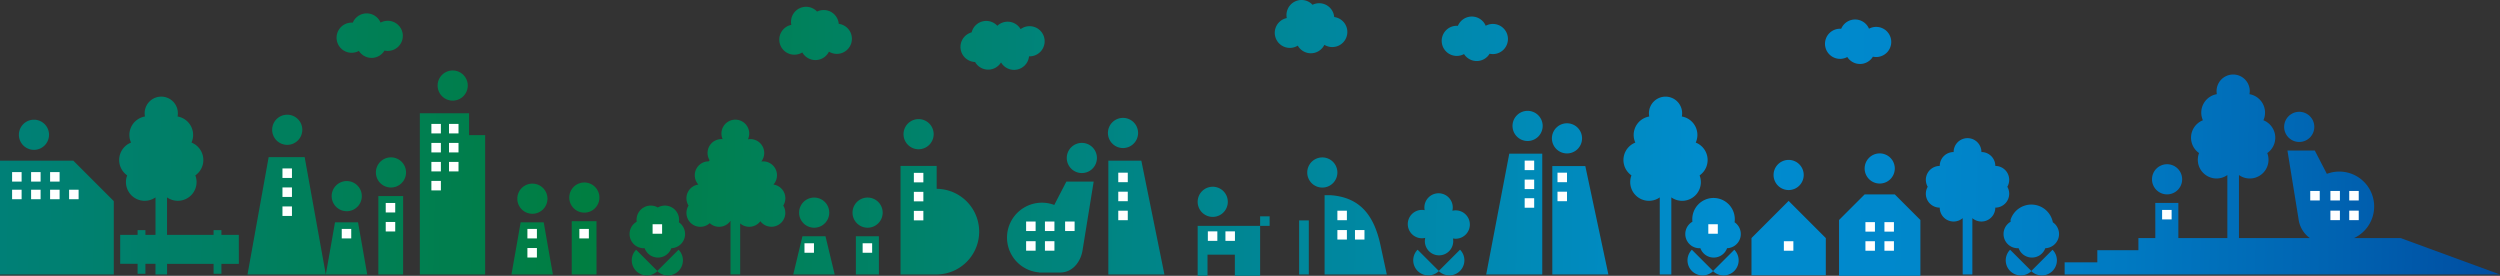 <svg xmlns="http://www.w3.org/2000/svg" xmlns:xlink="http://www.w3.org/1999/xlink" width="1040" height="114.721" viewBox="0 0 1040 114.721"><rect x="0" y="0" width="1040" height="114.721" fill="#333333" stroke="none"/><defs><linearGradient id="a" x1="0.997" y1="0.501" x2="-0.003" y2="0.499" gradientUnits="objectBoundingBox"><stop offset="0" stop-color="#004da1"/><stop offset="0.07" stop-color="#0064b2"/><stop offset="0.15" stop-color="#007ac2"/><stop offset="0.23" stop-color="#0087cb"/><stop offset="0.31" stop-color="#008ccf"/><stop offset="0.76" stop-color="#007e41"/><stop offset="1" stop-color="#008079"/></linearGradient></defs><g transform="translate(0 -0.001)"><g transform="translate(0 0.001)"><path d="M498.225,83.96a6.272,6.272,0,1,1,6.27,6.27,6.268,6.268,0,0,1-6.27-6.27m25.982,9.989H498.225v20.773h4.1v-8.773H513.7v8.773h10.51V93.949h3.953V90h-3.953v3.949ZM707.554,75.74a7.842,7.842,0,0,0-.517-2.777,7.793,7.793,0,0,0-1.6-13.641,7.783,7.783,0,0,0-5.792-10.855,7.057,7.057,0,0,0,.124-1.273,6.907,6.907,0,1,0-13.813,0,6.753,6.753,0,0,0,.124,1.273,7.783,7.783,0,0,0-5.792,10.855,7.793,7.793,0,0,0-1.6,13.641,7.71,7.71,0,0,0-.517,2.777,7.792,7.792,0,0,0,12.288,6.372v32.062h4.815V82.112a7.792,7.792,0,0,0,12.288-6.372Zm-89.3,38.438h23.329V63.916H627.857ZM635.48,46.114a6.272,6.272,0,1,0,6.27,6.27,6.272,6.272,0,0,0-6.27-6.27ZM645.76,69.085v45.093h23.329l-9.6-45.093H645.76Zm6.106-5.257a6.27,6.27,0,1,0-6.27-6.27A6.271,6.271,0,0,0,651.867,63.828Zm-190.8,3.016v47.33h23.329l-9.6-47.33Zm6.106-5.257a6.272,6.272,0,1,0-6.274-6.27A6.271,6.271,0,0,0,467.172,61.586Zm-17.121-2.14a6.272,6.272,0,1,0,6.27,6.27,6.271,6.271,0,0,0-6.27-6.27Zm-11.479,25.81a14.52,14.52,0,1,0-6.354,28.051v.062h8.79c5.165,0,8.6-4.435,9.348-9.352l4.612-28.463H443.6l-5.023,9.7ZM382.138,62.09a6.27,6.27,0,1,0-6.274-6.27A6.271,6.271,0,0,0,382.138,62.09Zm7.521,16.462v-9.52H374.621v45.141h15.038a17.811,17.811,0,0,0,0-35.621Zm-28.737,3.635a6.27,6.27,0,1,0,6.27,6.27,6.272,6.272,0,0,0-6.27-6.27Zm-4.882,16.1v15.892h9.582V98.282ZM338.7,94.731a6.27,6.27,0,1,0-6.274-6.27A6.271,6.271,0,0,0,338.7,94.731Zm-4.882,3.551L330,114.173h17.223L343.4,98.282ZM243.084,75.917a6.27,6.27,0,1,0,6.27,6.27,6.268,6.268,0,0,0-6.27-6.27Zm-5.24,16.1v22.162h10.3V92.012ZM195.13,47.118H174.653v67.055H201.82V56.222h-6.69v-9.1Zm-6.809-5.257a6.27,6.27,0,1,0-6.27-6.27A6.271,6.271,0,0,0,188.321,41.861Zm-76.562,23.51-8.795,48.807h32.57L126.74,65.371H111.759Zm7.729-5.111a6.27,6.27,0,1,0-6.27-6.27A6.268,6.268,0,0,0,119.488,60.26ZM221.475,88.93a6.27,6.27,0,1,0-6.27-6.27,6.271,6.271,0,0,0,6.27,6.27Zm-4.882,3.555-3.82,21.693H230l-3.82-21.693h-9.582ZM162.64,65.464a6.27,6.27,0,1,0,6.27,6.27A6.271,6.271,0,0,0,162.64,65.464Zm-5.24,16.1v32.619h10.3V81.559Zm-13.155,6.3a6.27,6.27,0,1,0-6.27-6.27,6.271,6.271,0,0,0,6.27,6.27Zm-4.882,4.625-3.82,21.693h17.223l-3.82-21.693h-9.582Zm859.373,6.557H979.268a14.513,14.513,0,0,0-11.289-26.72l-5.028-9.7H951.575l4.616,28.463a11.554,11.554,0,0,0,4.722,7.959h-29.5V72.822a7.788,7.788,0,0,0,11.771-9.149,7.794,7.794,0,0,0-1.609-13.641,7.7,7.7,0,0,0,.681-3.175,7.794,7.794,0,0,0-6.478-7.681,6.686,6.686,0,0,0,.128-1.269,6.907,6.907,0,0,0-13.814,0,7.059,7.059,0,0,0,.115,1.269,7.782,7.782,0,0,0-5.8,10.855,7.793,7.793,0,0,0-1.6,13.641,7.706,7.706,0,0,0-.517,2.777,7.792,7.792,0,0,0,12.288,6.372V99.042H906.19V84.415h-9.582V99.042h-7.035v5.032H872.488v5.054h-13.6v5.054H1040L998.71,99.047ZM775.688,80.878,765.041,91.521v23.2h33.844v-23.2L788.237,80.874H775.692Zm-47.073,18.16V114.5h30.921V99.038L744.073,83.575,728.615,99.038ZM92.1,95.735H88.846v1.981H69.483V82.107a7.8,7.8,0,0,0,12.292-6.372,7.841,7.841,0,0,0-.517-2.777,7.793,7.793,0,0,0-1.6-13.641,7.783,7.783,0,0,0-5.792-10.855,7.065,7.065,0,0,0,.124-1.273,6.907,6.907,0,1,0-13.813,0,6.758,6.758,0,0,0,.124,1.273,7.783,7.783,0,0,0-5.792,10.855,7.793,7.793,0,0,0-1.6,13.641,7.793,7.793,0,0,0,11.775,9.149V97.716H60.494V95.735H57.239v1.981H50v12.04h7.243v4.139h3.254v-4.139h4.187v4.417H69.5v-4.417H88.859v4.139h3.254v-4.139h7.243V97.716H92.113V95.735Zm743.728-15.14a5.785,5.785,0,0,0-.778-2.892,5.776,5.776,0,0,0-5-8.671,5.781,5.781,0,0,0-5.779-5.779,5.781,5.781,0,0,0-11.563,0,5.778,5.778,0,0,0-5.779,5.779,5.776,5.776,0,0,0-5,8.671,5.776,5.776,0,0,0,5,8.671,5.775,5.775,0,0,0,9.546,4.378v23.417H820.5V90.752a5.775,5.775,0,0,0,9.547-4.377,5.778,5.778,0,0,0,5.779-5.779ZM321.742,76.779a5.773,5.773,0,0,0-4.289-9.644,5.955,5.955,0,0,0-.752.053,5.776,5.776,0,0,0-4.563-9.321,5.959,5.959,0,0,0-.982.088,5.779,5.779,0,1,0-10.546-.066c-.164-.013-.323-.027-.491-.027a5.774,5.774,0,0,0-4.9,8.83,5.734,5.734,0,0,0-.429.438,5.773,5.773,0,0,0-4.276,9.644,5.765,5.765,0,0,0-4.081,8.755,5.773,5.773,0,0,0,8.808,7.3,5.765,5.765,0,0,0,8.649-.973v22.3h4.028V92.945a5.765,5.765,0,0,0,8.388-.915,5.774,5.774,0,0,0,9.529-6.5,5.765,5.765,0,0,0-4.081-8.755Zm422.331,2.282a6.27,6.27,0,1,0-6.27-6.27,6.268,6.268,0,0,0,6.27,6.27Zm37.885-15.246a6.27,6.27,0,1,0,6.274,6.27A6.271,6.271,0,0,0,781.958,63.815ZM0,66.848v47.33H47.33V83.664L30.514,66.848Zm14.127-4.51a6.27,6.27,0,1,0-6.27-6.27A6.271,6.271,0,0,0,14.127,62.338ZM540.435,91.693v22.484h4.028V91.693Zm15.918-19.937a6.27,6.27,0,1,0-6.27,6.274A6.271,6.271,0,0,0,556.353,71.756ZM553.444,81.2h-2.419v32.973H576.91L574.129,101.3c-2.622-11.355-8.039-19.221-20.68-20.1ZM956.483,59.057a6.272,6.272,0,1,0-6.274-6.274A6.273,6.273,0,0,0,956.483,59.057ZM348.913,9.918a6.268,6.268,0,0,0-9.011-5.1,6.265,6.265,0,0,0-10.718,5.523,6.271,6.271,0,1,0,4.581,11.466c.062.111.124.221.195.332a6.273,6.273,0,0,0,8.68,1.831,6.2,6.2,0,0,0,2.2-2.489,6.269,6.269,0,1,0,4.086-11.558Zm199.83,11.218a6.234,6.234,0,0,0,2.2-2.489,6.269,6.269,0,1,0,4.086-11.558,6.268,6.268,0,0,0-9.011-5.1A6.265,6.265,0,0,0,535.3,7.513a6.27,6.27,0,1,0,4.581,11.466c.062.111.124.221.19.332a6.274,6.274,0,0,0,8.68,1.831Zm70.933,1.216a6.27,6.27,0,1,0-1.627-11.634,6.179,6.179,0,0,0-.517-.986,6.273,6.273,0,0,0-11.045,1.013,6.268,6.268,0,1,0,2.547,11.744c.009.018.018.031.027.049a6.263,6.263,0,0,0,10.621-.186Zm-459.73-1.313a6.27,6.27,0,1,0-1.627-11.634,6.184,6.184,0,0,0-.517-.986,6.273,6.273,0,0,0-11.045,1.013A6.27,6.27,0,1,0,149.3,21.18c.009.018.018.031.027.049a6.263,6.263,0,0,0,10.621-.186Zm608.53,2.675s.018.031.031.049a6.263,6.263,0,0,0,10.621-.186A6.27,6.27,0,1,0,777.5,11.943a6.179,6.179,0,0,0-.517-.986,6.272,6.272,0,0,0-11.045,1.013,6.267,6.267,0,1,0,2.542,11.744ZM419.187,28.472a6.262,6.262,0,0,0,8.892-5.032,6.274,6.274,0,1,0-3.5-11.32,6.264,6.264,0,0,0-9.692-1.393,6.268,6.268,0,0,0-10.289,1.6,6.494,6.494,0,0,0-.4,1.141,6.271,6.271,0,0,0,1.433,12.323,6.261,6.261,0,0,0,10.8.168,6.252,6.252,0,0,0,2.75,2.512ZM282.406,92.458a5.9,5.9,0,0,0-8.751-6.146,5.905,5.905,0,0,0-8.843,5.129,6.675,6.675,0,0,0,.057.791,5.908,5.908,0,0,0,2.945,11.032c.119,0,.239-.009.358-.018a5.9,5.9,0,0,0,11.1.009A5.906,5.906,0,0,0,282.4,92.463Zm-8.95,20.26-8.826-8.826a6.271,6.271,0,0,0,8.826,8.91,6.271,6.271,0,0,0,8.826-8.91Zm448.132-20.26a8.844,8.844,0,1,0-17.537-.226A5.908,5.908,0,0,0,707,103.265c.119,0,.239-.009.358-.018a5.9,5.9,0,0,0,11.1.009,5.906,5.906,0,0,0,3.122-10.793Zm-8.949,20.26-8.826-8.826a6.271,6.271,0,0,0,8.826,8.91,6.271,6.271,0,0,0,8.826-8.91Zm141.34-20.26a9.095,9.095,0,0,0-17.594-1.017,5.856,5.856,0,0,0,.057.791,5.908,5.908,0,0,0,2.945,11.032c.119,0,.239-.009.358-.018a5.9,5.9,0,0,0,11.1.009,5.906,5.906,0,0,0,3.122-10.793Zm-8.949,20.26-8.826-8.826a6.271,6.271,0,0,0,8.826,8.91,6.271,6.271,0,0,0,8.826-8.91ZM604.187,87.67a5.9,5.9,0,1,0-11.532-.243,5.9,5.9,0,1,0,.248,11.532,5.9,5.9,0,1,0,11.532.243,5.9,5.9,0,1,0-.243-11.532ZM598.545,112.7l-8.826-8.826a6.271,6.271,0,0,0,8.826,8.91,6.271,6.271,0,0,0,8.826-8.91ZM901.508,80.86a6.27,6.27,0,1,0-6.274-6.27,6.271,6.271,0,0,0,6.274,6.27Z" transform="translate(0 -0.001)" fill="url(#a)"/><rect width="3.949" height="3.953" transform="translate(502.466 96.247)" fill="#fff"/><rect width="3.953" height="3.953" transform="translate(509.784 96.247)" fill="#fff"/><rect width="3.949" height="3.949" transform="translate(334.662 101.199)" fill="#fff"/><rect width="3.953" height="3.953" transform="translate(241.014 95.23)" fill="#fff"/><rect width="3.949" height="3.953" transform="translate(142.167 95.23)" fill="#fff"/><rect width="3.953" height="3.953" transform="translate(219.401 95.23)" fill="#fff"/><rect width="3.953" height="3.953" transform="translate(219.401 103.176)" fill="#fff"/><rect width="3.953" height="3.953" transform="translate(179.455 51.548)" fill="#fff"/><rect width="3.953" height="3.953" transform="translate(179.455 59.454)" fill="#fff"/><rect width="3.953" height="3.949" transform="translate(179.455 67.356)" fill="#fff"/><rect width="3.953" height="3.953" transform="translate(179.455 75.257)" fill="#fff"/><rect width="3.953" height="3.953" transform="translate(186.786 51.548)" fill="#fff"/><rect width="3.953" height="3.953" transform="translate(186.786 59.454)" fill="#fff"/><rect width="3.953" height="3.949" transform="translate(186.786 67.356)" fill="#fff"/><rect width="3.953" height="3.949" transform="translate(5.036 78.927)" fill="#fff"/><rect width="3.953" height="3.949" transform="translate(12.938 78.927)" fill="#fff"/><rect width="3.953" height="3.949" transform="translate(20.84 78.927)" fill="#fff"/><rect width="3.953" height="3.949" transform="translate(28.746 78.927)" fill="#fff"/><rect width="3.953" height="3.949" transform="translate(5.036 71.592)" fill="#fff"/><rect width="3.953" height="3.949" transform="translate(12.938 71.592)" fill="#fff"/><rect width="3.953" height="3.949" transform="translate(20.84 71.592)" fill="#fff"/><rect width="3.949" height="3.953" transform="translate(117.503 70.071)" fill="#fff"/><rect width="3.949" height="3.949" transform="translate(117.503 77.977)" fill="#fff"/><rect width="3.949" height="3.953" transform="translate(117.503 85.878)" fill="#fff"/><rect width="3.949" height="3.949" transform="translate(160.464 84.437)" fill="#fff"/><rect width="3.949" height="3.953" transform="translate(160.464 92.338)" fill="#fff"/><rect width="3.953" height="3.949" transform="translate(358.857 101.199)" fill="#fff"/><rect width="3.953" height="3.953" transform="translate(380.166 71.906)" fill="#fff"/><rect width="3.953" height="3.953" transform="translate(380.166 79.807)" fill="#fff"/><rect width="3.953" height="3.953" transform="translate(380.166 87.722)" fill="#fff"/><rect width="3.953" height="3.953" transform="translate(465.2 71.835)" fill="#fff"/><rect width="3.953" height="3.953" transform="translate(465.2 79.745)" fill="#fff"/><rect width="3.953" height="3.953" transform="translate(465.2 87.651)" fill="#fff"/><rect width="3.953" height="3.953" transform="translate(634.264 82.46)" fill="#fff"/><rect width="3.953" height="3.953" transform="translate(634.264 66.812)" fill="#fff"/><rect width="3.953" height="3.953" transform="translate(647.918 71.835)" fill="#fff"/><rect width="3.953" height="3.953" transform="translate(647.918 79.745)" fill="#fff"/><rect width="3.953" height="3.953" transform="translate(742.087 100.35)" fill="#fff"/><rect width="3.953" height="3.953" transform="translate(776.02 100.35)" fill="#fff"/><rect width="3.949" height="3.953" transform="translate(783.926 100.35)" fill="#fff"/><rect width="3.953" height="3.949" transform="translate(776.02 92.409)" fill="#fff"/><rect width="3.949" height="3.949" transform="translate(783.926 92.409)" fill="#fff"/><rect width="3.953" height="3.949" transform="translate(634.264 74.713)" fill="#fff"/><rect width="3.953" height="3.953" transform="translate(556.353 87.651)" fill="#fff"/><rect width="3.953" height="3.953" transform="translate(556.353 95.703)" fill="#fff"/><rect width="3.949" height="3.953" transform="translate(563.671 95.703)" fill="#fff"/><rect width="3.953" height="3.953" transform="translate(426.863 92.153)" fill="#fff"/><rect width="3.949" height="3.953" transform="translate(434.694 92.153)" fill="#fff"/><rect width="3.953" height="3.953" transform="translate(443.082 92.153)" fill="#fff"/><rect width="3.953" height="3.953" transform="translate(426.863 100.337)" fill="#fff"/><rect width="3.949" height="3.953" transform="translate(434.694 100.337)" fill="#fff"/><rect width="3.953" height="3.953" transform="translate(977.278 79.436)" fill="#fff"/><rect width="3.953" height="3.953" transform="translate(969.447 79.436)" fill="#fff"/><rect width="3.953" height="3.953" transform="translate(961.059 79.436)" fill="#fff"/><rect width="3.953" height="3.953" transform="translate(977.278 87.625)" fill="#fff"/><rect width="3.953" height="3.953" transform="translate(969.447 87.625)" fill="#fff"/><rect width="3.953" height="3.949" transform="translate(271.48 93.285)" fill="#fff"/><rect width="3.949" height="3.949" transform="translate(710.658 93.285)" fill="#fff"/><rect width="3.953" height="3.949" transform="translate(899.438 87.329)" fill="#fff"/></g></g></svg>
